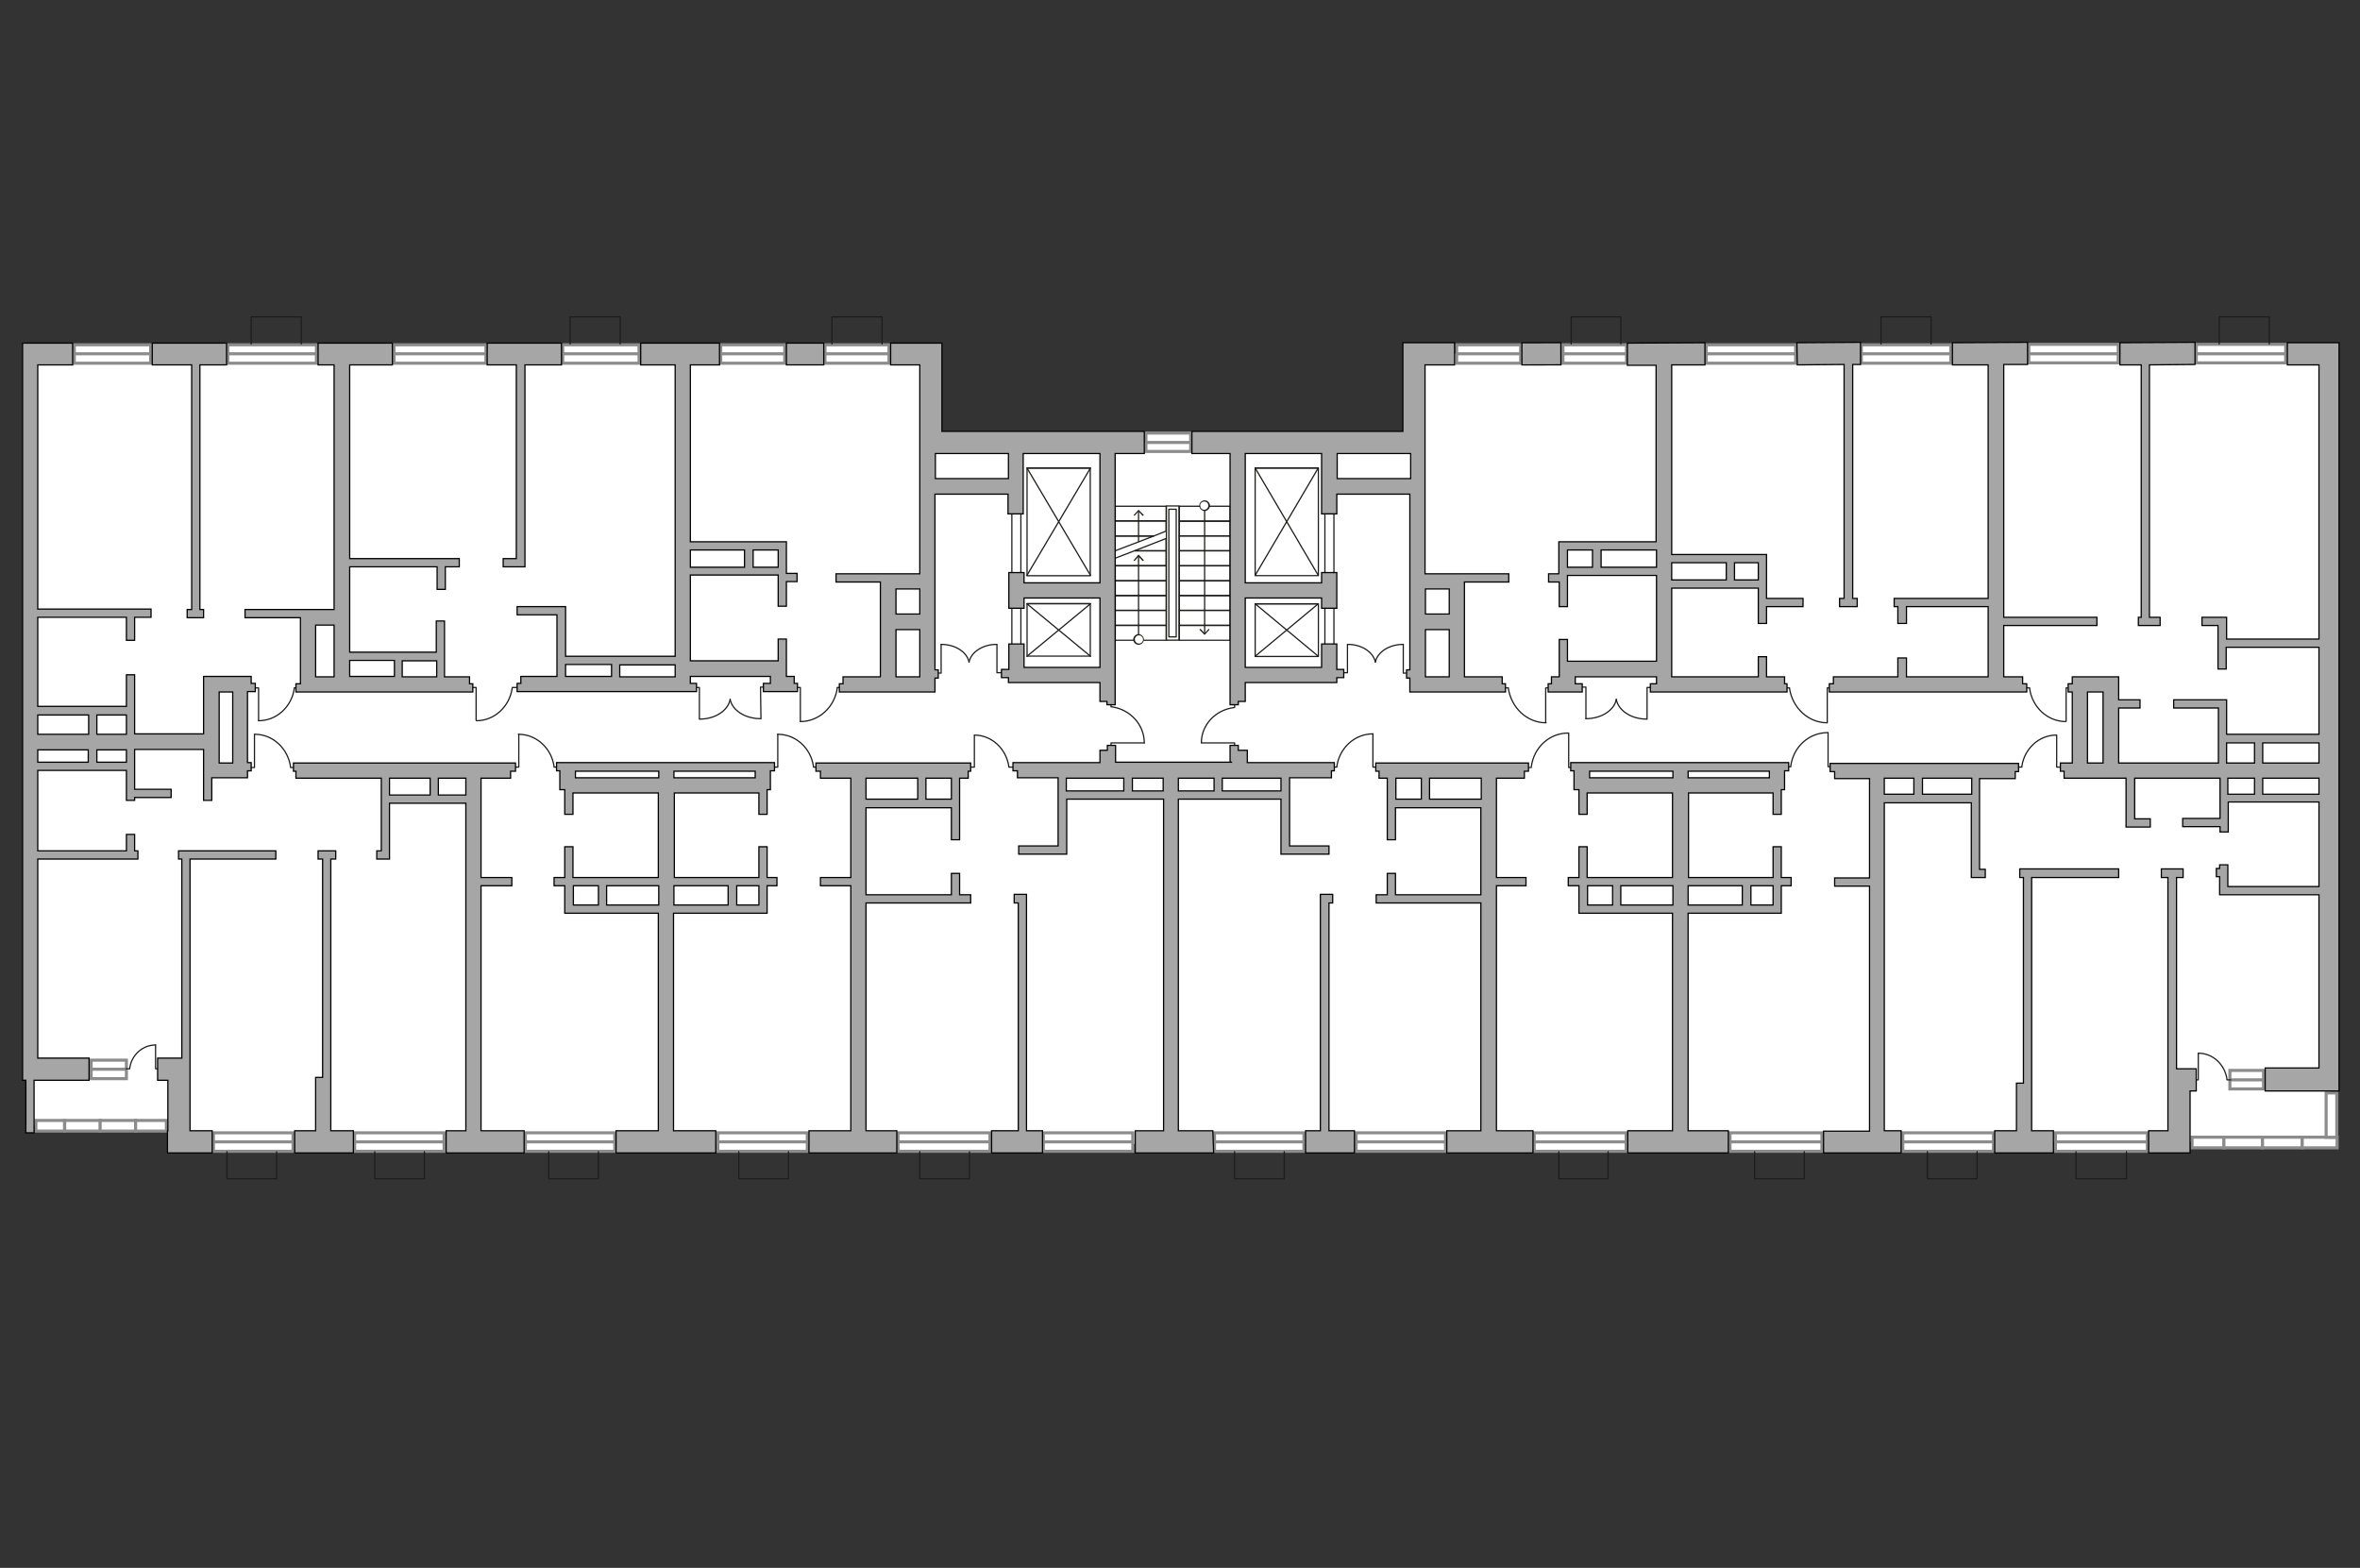 <?xml version="1.0" encoding="utf-8"?>
<!-- Generator: Adobe Illustrator 28.2.0, SVG Export Plug-In . SVG Version: 6.00 Build 0)  -->
<svg version="1.1" xmlns="http://www.w3.org/2000/svg" xmlns:xlink="http://www.w3.org/1999/xlink" x="0px" y="0px"
	 viewBox="0 0 575 382" style="enable-background:new 0 0 575 382;" xml:space="preserve">
<rect x="0" y="0" width="575" height="382" fill="#333333" stroke="none"/>
<style type="text/css">
	.st0{fill:#FFFFFF;}
	.st1{fill:#FFFFFF;stroke:#8C8C8C;stroke-width:0.75;stroke-linecap:round;stroke-miterlimit:10;}
	.st2{fill:none;stroke:#1D1D1B;stroke-width:0.3;stroke-linecap:round;stroke-linejoin:round;stroke-miterlimit:10;}
	.st3{fill:none;stroke:#1D1D1B;stroke-width:0.3;stroke-linecap:round;stroke-linejoin:round;}
	.st4{fill:#1D1D1B;}
	.st5{fill:#A6A6A6;stroke:#000000;stroke-width:0.3;stroke-miterlimit:22.926;}
</style>
<g id="bg">
	<polygon class="st0" points="565,194.3 565,180 567.4,180 567.4,158.4 566.8,158.4 566.8,85.5 486.3,85.5 486.3,86.2 344.7,86.2 
		344.7,86.2 344.7,86.2 344.7,107.8 226.2,107.8 226.2,87.1 217,87.1 217,86.2 191.1,86.2 191.1,87.1 166.9,87.1 166.9,85.3 
		83.7,85.3 83.7,87.1 83.3,87.1 83.3,85.3 7.9,85.3 7.9,87.1 7.4,87.1 7.4,143.6 7.4,159.9 7.4,166.6 7.4,173.2 7.4,186.9 
		7.4,194.5 7.1,194.5 7.1,274.2 42.3,274.2 42.3,279.1 115.3,279.1 115.3,278.2 162,278.2 162,278.8 208.7,278.8 208.7,278.7 
		285.2,278.7 362.7,278.7 363,278.7 363,279.1 409.4,279.1 409.4,250.9 409.9,250.9 409.9,278.7 456.7,278.7 456.7,250.9 
		458.2,250.9 458.2,278.2 567.8,278.2 567.8,194.3 	"/>
</g>
<g id="windows">
	<g>
		<rect x="18.1" y="84" class="st1" width="18.6" height="4.5"/>
		<line class="st1" x1="18.3" y1="86.2" x2="36.6" y2="86.2"/>
	</g>
	<g>
		<rect x="55.5" y="84" class="st1" width="21.6" height="4.5"/>
		<line class="st1" x1="55.7" y1="86.2" x2="76.9" y2="86.2"/>
	</g>
	<g>
		<rect x="96" y="84" class="st1" width="22.4" height="4.5"/>
		<line class="st1" x1="96.1" y1="86.2" x2="118.1" y2="86.2"/>
	</g>
	<g>
		<rect x="137.1" y="84" class="st1" width="18.6" height="4.5"/>
		<line class="st1" x1="137.2" y1="86.2" x2="155.5" y2="86.2"/>
	</g>
	<g>
		<rect x="175.6" y="84" class="st1" width="15.6" height="4.5"/>
		<line class="st1" x1="175.7" y1="86.2" x2="191.1" y2="86.2"/>
	</g>
	<g>
		<rect x="201" y="84" class="st1" width="15.6" height="4.5"/>
		<line class="st1" x1="201.2" y1="86.2" x2="216.5" y2="86.2"/>
	</g>
	<g>
		<rect x="354.9" y="84" class="st1" width="15.6" height="4.5"/>
		<line class="st1" x1="355" y1="86.2" x2="370.3" y2="86.2"/>
	</g>
	<g>
		<rect x="380.8" y="84" class="st1" width="15.5" height="4.5"/>
		<line class="st1" x1="380.9" y1="86.2" x2="396.1" y2="86.2"/>
	</g>
	<g>
		<rect x="415.7" y="84" class="st1" width="21.8" height="4.5"/>
		<line class="st1" x1="415.9" y1="86.2" x2="437.3" y2="86.2"/>
	</g>
	<g>
		<rect x="453.5" y="84" class="st1" width="21.8" height="4.5"/>
		<line class="st1" x1="453.7" y1="86.2" x2="475.1" y2="86.2"/>
	</g>
	<g>
		<rect x="494.3" y="83.9" class="st1" width="21.8" height="4.5"/>
		<line class="st1" x1="494.5" y1="86.2" x2="515.9" y2="86.2"/>
	</g>
	<g>
		<rect x="535.1" y="83.9" class="st1" width="21.8" height="4.5"/>
		<line class="st1" x1="535.3" y1="86.2" x2="556.7" y2="86.2"/>
	</g>
	<g>
		<rect x="279.2" y="105.5" class="st1" width="10.9" height="4.5"/>
		<line class="st1" x1="279.3" y1="107.8" x2="290" y2="107.8"/>
	</g>
	<g>
		<rect x="500.8" y="276" class="st1" width="22.4" height="4.5"/>
		<line class="st1" x1="500.9" y1="278.2" x2="523" y2="278.2"/>
	</g>
	<g>
		<rect x="463.6" y="276" class="st1" width="22.1" height="4.5"/>
		<line class="st1" x1="463.8" y1="278.2" x2="485.5" y2="278.2"/>
	</g>
	<g>
		<rect x="421.5" y="276" class="st1" width="22.4" height="4.5"/>
		<line class="st1" x1="421.7" y1="278.2" x2="443.8" y2="278.2"/>
	</g>
	<g>
		<rect x="373.8" y="276" class="st1" width="22.4" height="4.5"/>
		<line class="st1" x1="374" y1="278.2" x2="396.1" y2="278.2"/>
	</g>
	<g>
		<rect x="330.4" y="276" class="st1" width="21.8" height="4.5"/>
		<line class="st1" x1="330.5" y1="278.2" x2="352" y2="278.2"/>
	</g>
	<g>
		<rect x="295.9" y="276" class="st1" width="21.8" height="4.5"/>
		<line class="st1" x1="296.1" y1="278.2" x2="317.5" y2="278.2"/>
	</g>
	<g>
		<rect x="254.2" y="276" class="st1" width="21.8" height="4.5"/>
		<line class="st1" x1="254.4" y1="278.2" x2="275.9" y2="278.2"/>
	</g>
	<g>
		<rect x="218.8" y="276" class="st1" width="22.4" height="4.5"/>
		<line class="st1" x1="219" y1="278.2" x2="241" y2="278.2"/>
	</g>
	<g>
		<rect x="174.9" y="276" class="st1" width="21.8" height="4.5"/>
		<line class="st1" x1="175.1" y1="278.2" x2="196.5" y2="278.2"/>
	</g>
	<g>
		<rect x="128" y="276" class="st1" width="21.8" height="4.5"/>
		<line class="st1" x1="128.1" y1="278.2" x2="149.6" y2="278.2"/>
	</g>
	<g>
		<rect x="86.4" y="276" class="st1" width="21.8" height="4.5"/>
		<line class="st1" x1="86.6" y1="278.2" x2="108.1" y2="278.2"/>
	</g>
	<g>
		<rect x="52" y="276" class="st1" width="19.4" height="4.5"/>
		<line class="st1" x1="52.2" y1="278.2" x2="71.3" y2="278.2"/>
	</g>
	<g>
		<rect x="22.2" y="258.3" class="st1" width="8.6" height="4.5"/>
		<line class="st1" x1="22.3" y1="260.5" x2="30.7" y2="260.5"/>
	</g>
	<g>
		<rect x="543.3" y="260.8" class="st1" width="8.2" height="4.5"/>
		<line class="st1" x1="543.4" y1="263.1" x2="551.4" y2="263.1"/>
	</g>
	<g>
		
			<rect x="8.8" y="272.9" transform="matrix(-1 -1.137133e-05 1.137133e-05 -1 24.534 548.484)" class="st1" width="7" height="2.6"/>
	</g>
	<g>
		
			<rect x="15.7" y="272.9" transform="matrix(-1 -1.081999e-05 1.081999e-05 -1 40.16 548.485)" class="st1" width="8.7" height="2.6"/>
	</g>
	<g>
		
			<rect x="24.4" y="272.9" transform="matrix(-1 -1.081999e-05 1.081999e-05 -1 57.496 548.485)" class="st1" width="8.7" height="2.6"/>
	</g>
	<g>
		
			<rect x="33.1" y="272.9" transform="matrix(-1 -1.082000e-05 1.082000e-05 -1 73.639 548.485)" class="st1" width="7.5" height="2.6"/>
	</g>
	<g>
		
			<rect x="534.1" y="277.1" transform="matrix(-1 -8.086769e-06 8.086769e-06 -1 1075.966 556.764)" class="st1" width="7.8" height="2.6"/>
	</g>
	<g>
		
			<rect x="541.9" y="277.1" transform="matrix(-1 -6.723878e-06 6.723878e-06 -1 1093.142 556.763)" class="st1" width="9.4" height="2.6"/>
	</g>
	<g>
		
			<rect x="551.3" y="277.1" transform="matrix(-1 -6.483936e-06 6.483936e-06 -1 1112.247 556.763)" class="st1" width="9.7" height="2.6"/>
	</g>
	<g>
		
			<rect x="561" y="277.1" transform="matrix(-1 -9.063638e-06 9.063638e-06 -1 1130.423 556.766)" class="st1" width="8.5" height="2.6"/>
	</g>
	<g>
		
			<rect x="562.7" y="270.3" transform="matrix(7.022706e-06 -1 1 7.022706e-06 296.446 839.788)" class="st1" width="10.8" height="2.6"/>
	</g>
</g>
<g id="plan">
	<g>
		<polyline class="st2" points="501.1,179.1 501.1,186.9 502.4,186.9 		"/>
		<line class="st2" x1="491.4" y1="186.9" x2="492.6" y2="186.9"/>
		<path class="st2" d="M492.6,186.8c0.6-4.4,4.2-7.7,8.4-7.7"/>
	</g>
	<g>
		<polyline class="st2" points="503.4,175.7 503.4,167.6 504.7,167.6 		"/>
		<line class="st2" x1="493.3" y1="167.6" x2="494.5" y2="167.6"/>
		<path class="st2" d="M494.5,167.7c0.6,4.6,4.4,8.1,8.8,8.1"/>
	</g>
	<g>
		<polyline class="st2" points="535.6,256.6 535.6,263.1 534.5,263.1 		"/>
		<line class="st2" x1="543.5" y1="263.1" x2="542.6" y2="263.1"/>
		<path class="st2" d="M542.6,263c-0.5-3.6-3.4-6.4-7-6.4"/>
	</g>
	<g>
		<polyline class="st2" points="445.4,178.5 445.4,186.8 446.7,186.8 		"/>
		<line class="st2" x1="435.1" y1="186.8" x2="436.3" y2="186.8"/>
		<path class="st2" d="M436.3,186.7c0.6-4.7,4.4-8.2,9-8.2"/>
	</g>
	<g>
		<polyline class="st2" points="445.2,176 445.2,167.6 446.5,167.6 		"/>
		<line class="st2" x1="434.7" y1="167.6" x2="436" y2="167.6"/>
		<path class="st2" d="M436,167.7c0.7,4.7,4.5,8.4,9.2,8.4"/>
	</g>
	<g>
		<polyline class="st2" points="382.2,178.6 382.2,187 383.6,187 		"/>
		<line class="st2" x1="371.9" y1="187" x2="373.1" y2="187"/>
		<path class="st2" d="M373.1,186.8c0.6-4.7,4.4-8.2,9-8.2"/>
	</g>
	<g>
		<polyline class="st2" points="334.5,178.8 334.5,186.9 335.9,186.9 		"/>
		<line class="st2" x1="324.5" y1="186.9" x2="325.7" y2="186.9"/>
		<path class="st2" d="M325.7,186.8c0.6-4.5,4.3-8,8.8-8"/>
	</g>
	<g>
		<polyline class="st2" points="278.8,181 270.7,181 270.7,182.3 		"/>
		<line class="st2" x1="270.7" y1="171" x2="270.7" y2="172.2"/>
		<path class="st2" d="M270.8,172.2c4.5,0.6,8,4.3,8,8.8"/>
	</g>
	<g>
		<polyline class="st2" points="195,175.7 195,167.5 193.6,167.5 		"/>
		<line class="st2" x1="205.2" y1="167.5" x2="204" y2="167.5"/>
		<path class="st2" d="M204,167.6c-0.6,4.6-4.4,8.2-9,8.2"/>
	</g>
	<g>
		<polyline class="st2" points="116,175.5 116,167.5 114.7,167.5 		"/>
		<line class="st2" x1="126" y1="167.5" x2="124.8" y2="167.5"/>
		<path class="st2" d="M124.8,167.6c-0.6,4.5-4.3,8-8.7,8"/>
	</g>
	<g>
		<polyline class="st2" points="376.6,176 376.6,167.6 378,167.6 		"/>
		<line class="st2" x1="366.2" y1="167.6" x2="367.5" y2="167.6"/>
		<path class="st2" d="M367.5,167.7c0.7,4.7,4.5,8.4,9.2,8.4"/>
	</g>
	<g>
		<polyline class="st2" points="292.8,181 300.8,181 300.8,182.3 		"/>
		<line class="st2" x1="300.8" y1="171.2" x2="300.8" y2="172.4"/>
		<path class="st2" d="M300.6,172.4c-4.5,0.6-7.9,4.2-7.9,8.6"/>
	</g>
	<g>
		<polyline class="st2" points="237.4,179.2 237.4,186.9 236.1,186.9 		"/>
		<line class="st2" x1="247" y1="186.9" x2="245.8" y2="186.9"/>
		<path class="st2" d="M245.8,186.8c-0.6-4.3-4.1-7.7-8.4-7.7"/>
	</g>
	<g>
		<polyline class="st2" points="189.5,178.9 189.5,186.9 188.2,186.9 		"/>
		<line class="st2" x1="199.4" y1="186.9" x2="198.2" y2="186.9"/>
		<path class="st2" d="M198.2,186.8c-0.6-4.5-4.3-7.9-8.7-7.9"/>
	</g>
	<g>
		<polyline class="st2" points="126.4,178.9 126.4,186.9 125,186.9 		"/>
		<line class="st2" x1="136.2" y1="186.9" x2="135" y2="186.9"/>
		<path class="st2" d="M135,186.8c-0.6-4.5-4.3-7.9-8.7-7.9"/>
	</g>
	<g>
		<polyline class="st2" points="62,178.9 62,187 60.7,187 		"/>
		<line class="st2" x1="72" y1="187" x2="70.8" y2="187"/>
		<path class="st2" d="M70.8,186.9c-0.6-4.5-4.3-8-8.7-8"/>
	</g>
	<g>
		<polyline class="st2" points="37.9,254.6 37.9,260.4 38.9,260.4 		"/>
		<line class="st2" x1="30.7" y1="260.4" x2="31.6" y2="260.4"/>
		<path class="st2" d="M31.6,260.3c0.4-3.2,3.1-5.7,6.3-5.7"/>
	</g>
	<g>
		<polyline class="st2" points="63,175.6 63,167.6 61.7,167.6 		"/>
		<line class="st2" x1="72.9" y1="167.6" x2="71.7" y2="167.6"/>
		<path class="st2" d="M71.7,167.7c-0.6,4.5-4.3,7.9-8.7,7.9"/>
	</g>
	<g>
		<g>
			<polyline class="st2" points="229.3,157 229.3,164 228.1,164 			"/>
			<path class="st2" d="M236.1,161.3c-0.5-2.4-3.3-4.3-6.8-4.3"/>
		</g>
		<g>
			<polyline class="st2" points="242.9,157 242.9,163.9 244.2,163.9 			"/>
			<path class="st2" d="M236.1,161.3c0.5-2.4,3.3-4.3,6.7-4.3"/>
		</g>
	</g>
	<g>
		<g>
			<polyline class="st2" points="185.4,175.1 185.3,167.4 186.7,167.4 			"/>
			<path class="st2" d="M177.9,170.4c0.5,2.7,3.7,4.7,7.4,4.7"/>
		</g>
		<g>
			<polyline class="st2" points="170.4,175.2 170.4,167.5 169,167.5 			"/>
			<path class="st2" d="M177.9,170.4c-0.5,2.7-3.6,4.8-7.4,4.8"/>
		</g>
	</g>
	<g>
		<g>
			<polyline class="st2" points="341.9,157 341.9,164 343.1,164 			"/>
			<path class="st2" d="M335.1,161.3c0.5-2.4,3.3-4.3,6.8-4.3"/>
		</g>
		<g>
			<polyline class="st2" points="328.3,157 328.3,163.9 327,163.9 			"/>
			<path class="st2" d="M335.1,161.3c-0.5-2.4-3.3-4.3-6.7-4.3"/>
		</g>
	</g>
	<g>
		<g>
			<polyline class="st2" points="386.4,175.1 386.4,167.4 385,167.4 			"/>
			<path class="st2" d="M393.8,170.4c-0.5,2.7-3.7,4.7-7.4,4.7"/>
		</g>
		<g>
			<polyline class="st2" points="401.3,175.2 401.3,167.5 402.7,167.5 			"/>
			<path class="st2" d="M393.8,170.4c0.5,2.7,3.6,4.8,7.4,4.8"/>
		</g>
	</g>
	
		<rect x="229.7" y="138.8" transform="matrix(1.970504e-08 -1 1 1.970504e-08 107.731 387.478)" class="st2" width="35.7" height="2.2"/>
	<g>
		
			<rect x="251.6" y="145.8" transform="matrix(1.970516e-08 -1 1 1.970516e-08 104.439 411.461)" class="st2" width="12.8" height="15.4"/>
		<polyline class="st2" points="265.7,159.9 250.2,147.1 265.7,147.1 250.2,159.9 		"/>
	</g>
	<g>
		
			<rect x="244.8" y="119.4" transform="matrix(1.970507e-08 -1 1 1.970507e-08 130.834 385.067)" class="st2" width="26.2" height="15.4"/>
		<polyline class="st2" points="265.7,140.2 250.2,114 265.7,114 250.2,140.2 		"/>
	</g>
	
		<rect x="306" y="138.8" transform="matrix(-1.966027e-08 -1 1 -1.966027e-08 184.002 463.749)" class="st2" width="35.7" height="2.2"/>
	<g>
		
			<rect x="307.1" y="145.8" transform="matrix(-1.966012e-08 -1 1 -1.966012e-08 160.019 467.041)" class="st2" width="12.8" height="15.4"/>
		<polyline class="st2" points="305.8,159.9 321.2,147.1 305.8,147.1 321.2,159.9 		"/>
	</g>
	<g>
		
			<rect x="300.4" y="119.4" transform="matrix(-1.965999e-08 -1 1 -1.965999e-08 186.413 440.646)" class="st2" width="26.2" height="15.4"/>
		<polyline class="st2" points="305.8,140.2 321.2,114 305.8,114 321.2,140.2 		"/>
	</g>
	<g>
		
			<rect x="287.2" y="152.3" transform="matrix(-1 -4.604018e-11 4.604018e-11 -1 586.925 308.294)" class="st2" width="12.4" height="3.6"/>
		
			<rect x="287.2" y="148.7" transform="matrix(-1 -4.596735e-11 4.596735e-11 -1 586.925 301.038)" class="st2" width="12.4" height="3.6"/>
		
			<rect x="287.2" y="145.1" transform="matrix(-1 -4.596735e-11 4.596735e-11 -1 586.925 293.782)" class="st2" width="12.4" height="3.6"/>
		
			<rect x="287.2" y="141.4" transform="matrix(-1 -4.662505e-11 4.662505e-11 -1 586.925 286.526)" class="st2" width="12.4" height="3.6"/>
		
			<rect x="287.2" y="137.8" transform="matrix(-1 -4.538249e-11 4.538249e-11 -1 586.925 279.27)" class="st2" width="12.4" height="3.6"/>
		
			<rect x="287.2" y="134.2" transform="matrix(-1 -4.596735e-11 4.596735e-11 -1 586.925 272.014)" class="st2" width="12.4" height="3.6"/>
		
			<rect x="287.2" y="130.6" transform="matrix(-1 -4.479806e-11 4.479806e-11 -1 586.925 264.758)" class="st2" width="12.4" height="3.6"/>
		
			<rect x="287.2" y="126.9" transform="matrix(-1 -4.604018e-11 4.604018e-11 -1 586.925 257.502)" class="st2" width="12.4" height="3.6"/>
		
			<rect x="287.2" y="123.3" transform="matrix(-1 -4.479806e-11 4.479806e-11 -1 586.925 250.246)" class="st2" width="12.4" height="3.6"/>
		
			<rect x="284.1" y="123.3" transform="matrix(-1 -4.520485e-11 4.520485e-11 -1 571.381 279.27)" class="st2" width="3.1" height="32.7"/>
		
			<rect x="284.8" y="124.1" transform="matrix(-1 -4.981760e-11 4.981760e-11 -1 571.381 279.27)" class="st2" width="1.8" height="31.1"/>
		
			<rect x="271.7" y="152.3" transform="matrix(-1 -4.523638e-11 4.523638e-11 -1 555.837 308.294)" class="st2" width="12.4" height="3.6"/>
		
			<rect x="271.7" y="148.7" transform="matrix(-1 -4.538249e-11 4.538249e-11 -1 555.837 301.038)" class="st2" width="12.4" height="3.6"/>
		
			<rect x="271.7" y="145.1" transform="matrix(-1 -4.523638e-11 4.523638e-11 -1 555.837 293.782)" class="st2" width="12.4" height="3.6"/>
		
			<rect x="271.7" y="141.4" transform="matrix(-1 -4.530966e-11 4.530966e-11 -1 555.837 286.526)" class="st2" width="12.4" height="3.6"/>
		
			<rect x="271.7" y="137.8" transform="matrix(-1 -4.538249e-11 4.538249e-11 -1 555.837 279.27)" class="st2" width="12.4" height="3.6"/>
		<polygon class="st2" points="271.7,136 276.4,134.2 284.1,134.2 284.1,137.8 271.7,137.8 		"/>
		<polygon class="st2" points="271.7,130.6 281.1,130.6 271.7,134.2 		"/>
		<polygon class="st2" points="284.1,131.2 284.1,134.2 276.4,134.2 		"/>
		<polygon class="st2" points="271.7,126.9 284.1,126.9 284.1,129.4 281.1,130.6 271.7,130.6 		"/>
		
			<rect x="271.7" y="123.3" transform="matrix(-1 -4.604018e-11 4.604018e-11 -1 555.837 250.246)" class="st2" width="12.4" height="3.6"/>
		<g>
			<g>
				<line class="st3" x1="293.5" y1="123.1" x2="293.5" y2="154.4"/>
				<g>
					<g>
						<circle class="st0" cx="293.5" cy="123.2" r="1.1"/>
						<path class="st4" d="M292.2,123.2c0,0.7,0.6,1.3,1.3,1.3s1.3-0.6,1.3-1.3c0-0.7-0.6-1.3-1.3-1.3S292.2,122.5,292.2,123.2
							C292.2,123.9,292.2,122.5,292.2,123.2z M294.4,123.2c0,0.5-0.4,1-1,1c-0.5,0-1-0.4-1-1c0-0.5,0.4-1,1-1
							C294,122.2,294.4,122.6,294.4,123.2C294.4,123.7,294.4,122.6,294.4,123.2z"/>
					</g>
				</g>
				<g>
					<polygon class="st4" points="292.2,153.4 292.5,153.2 293.5,154.3 294.5,153.2 294.7,153.4 293.5,154.7 					"/>
				</g>
			</g>
		</g>
		<g>
			<g>
				<line class="st3" x1="277.4" y1="155.8" x2="277.4" y2="135.5"/>
				<g>
					<g>
						<path class="st0" d="M278.6,155.8c0,0.6-0.5,1.1-1.1,1.1c-0.6,0-1.1-0.5-1.1-1.1c0-0.6,0.5-1.1,1.1-1.1
							C278.1,154.7,278.6,155.2,278.6,155.8z"/>
						<path class="st4" d="M278.7,155.8c0-0.7-0.6-1.3-1.3-1.3s-1.3,0.6-1.3,1.3c0,0.7,0.6,1.3,1.3,1.3S278.7,156.5,278.7,155.8
							C278.7,155.1,278.7,156.5,278.7,155.8z M276.5,155.8c0-0.5,0.4-1,1-1c0.5,0,1,0.4,1,1c0,0.5-0.4,1-1,1
							C276.9,156.8,276.5,156.3,276.5,155.8C276.5,155.2,276.5,156.3,276.5,155.8z"/>
					</g>
				</g>
				<g>
					<polygon class="st4" points="278.7,136.5 278.4,136.7 277.4,135.6 276.4,136.7 276.2,136.5 277.4,135.1 					"/>
				</g>
			</g>
		</g>
		<g>
			<g>
				<line class="st3" x1="277.4" y1="131.9" x2="277.4" y2="124.5"/>
				<g>
					<polygon class="st4" points="278.7,125.5 278.4,125.7 277.4,124.6 276.4,125.7 276.2,125.5 277.4,124.2 					"/>
				</g>
			</g>
		</g>
	</g>
	<polyline class="st2" points="138.9,83.8 138.9,77.2 151.1,77.2 151.1,83.8 	"/>
	<polyline class="st2" points="382.8,83.8 382.8,77.2 394.9,77.2 394.9,83.8 	"/>
	<polyline class="st2" points="540.7,83.8 540.7,77.2 552.9,77.2 552.9,83.8 	"/>
	<polyline class="st2" points="458.3,83.8 458.3,77.2 470.5,77.2 470.5,83.8 	"/>
	<polyline class="st2" points="192.1,280.6 192.1,287.2 180,287.2 180,280.6 	"/>
	<polyline class="st2" points="236.2,280.6 236.2,287.2 224.1,287.2 224.1,280.6 	"/>
	<polyline class="st2" points="67.4,280.6 67.4,287.2 55.3,287.2 55.3,280.6 	"/>
	<polyline class="st2" points="103.4,280.6 103.4,287.2 91.3,287.2 91.3,280.6 	"/>
	<polyline class="st2" points="145.8,280.6 145.8,287.2 133.7,287.2 133.7,280.6 	"/>
	<polyline class="st2" points="312.9,280.6 312.9,287.2 300.8,287.2 300.8,280.6 	"/>
	<polyline class="st2" points="391.8,280.6 391.8,287.2 379.8,287.2 379.8,280.6 	"/>
	<polyline class="st2" points="439.6,280.6 439.6,287.2 427.5,287.2 427.5,280.6 	"/>
	<polyline class="st2" points="481.7,280.6 481.7,287.2 469.6,287.2 469.6,280.6 	"/>
	<polyline class="st2" points="518.1,280.6 518.1,287.2 505.8,287.2 505.8,280.6 	"/>
	<polyline class="st2" points="202.7,83.8 202.7,77.2 214.9,77.2 214.9,83.8 	"/>
	<polyline class="st2" points="61.2,83.8 61.2,77.2 73.4,77.2 73.4,83.8 	"/>
	
		<rect x="370.8" y="83.5" transform="matrix(1 -2.677119e-03 2.677119e-03 1 -0.229 1.006)" class="st5" width="9.5" height="5.4"/>
	<polygon class="st5" points="449.3,88.8 449.3,145.8 448.2,145.8 448.2,147.8 452.5,147.8 452.5,145.8 451.4,145.8 451.4,88.8 
		453.3,88.8 453.3,83.4 437.8,83.5 437.9,88.9 	"/>
	<polygon class="st5" points="521.7,88.9 521.7,150.4 521,150.4 521,152.4 526.3,152.4 526.3,150.4 523.7,150.4 523.7,88.9 
		534.8,88.8 534.8,83.4 516.5,83.5 516.5,88.9 	"/>
	<path class="st5" d="M290.4,105.1l0,5.4h9.3v57.1v3.3v0.8h2v-0.8h1.7v-4.6h22.3v-0.7v-0.5h1.7v-2h-1.7v-0.5v-5.7H322v5.7h-18.6
		v-16.9H322v2.5h3.7v-8.7H322v2.5h-18.6v-31.5H322v14.7h3.7v-4.8h17.8v42.8h-0.8v2h0.8v3.4h1.1h2.6h11.3h7.4h0.9v-2H366v-1.7h-9.2
		v-23.1h10.8v-2h-10.8h-2.6h-1.2h-5.8v-29.3h0l0-21.6l7.2,0l0-5.4l-12.6,0l0,3.4l0,18.2H290.4z M325.8,116.6v-6.1H342l0,0h1.7v6.1
		H325.8z M353.1,149.6h-5.8v-6.1h5.8V149.6z M347.3,164.9v-11.5h5.8v11.5H347.3z"/>
	<path class="st5" d="M444.3,275.5l0,5.4h18.9l0-5.4h-4.1v-79.9h21.2v18.2h0.6h1.4h1.4v-2h-1.4v-22.1h8.7v-1.7h0.8v-2h-0.8H447h-1.1
		v2h1.1v1.7h8.5v24.2H447v2h8.5v59.7H444.3z M480.4,193.5h-12v-3.9h12V193.5z M466.3,189.6v3.9h-7.2v-3.9H466.3z"/>
	<path class="st5" d="M373.5,275.5h-8.9v-59.7h7.2v-2h-7.2v-24.2h6.8v-1.7h1v-2h-1h-35.4h-0.8v2h0.8v1.7h2v15h2v-7.8h20.8v21.2
		h-20.8v-5.2h-2v5.2h-2.7v2h25.5v55.5h-8.3l0,5.4l21,0L373.5,275.5z M340.1,189.6h6.2v5.1h-6.2V189.6z M348.3,194.7v-5.1h12.6v5.1
		H348.3z"/>
	<path class="st5" d="M295.5,275.5h-8.4v-80.8h25v11.4v1.2v0.8h11.7v-2h-9.6v-16.6h10.2v-1.7h0.7v-2h-0.7h-20.5v-3h-2.2v-1.2h-2v4.1
		h0.5v0h-4.2h-20.1h-4.1v0h0v-4.1h-2v1.2H268v3h-20.1h-1.1v2h1.1v1.7h9.9v16.6h-9.6v2h11.7v-0.8v-1.2v-11.4h23.6v80.8l-6.9,0l0,5.4
		l19.1,0L295.5,275.5z M287.1,189.6h8.7v3.1h-8.7V189.6z M312.1,192.7h-14.3v-3.1h14.3V192.7z M259.8,189.6h14v3.1h-14V189.6z
		 M275.9,192.7v-3.1h7.5v3.1H275.9z"/>
	<polygon class="st5" points="241.6,275.5 241.6,280.9 254,280.9 254,275.5 250.1,275.5 250.1,218.6 250.1,218.6 250.1,217.9 
		247.1,217.9 247.1,220 248.1,220 248.1,275.5 	"/>
	<path class="st5" d="M218.5,275.5H211V220h25.5v-2h-2.7v-5.2h-2v5.2H211v-21.2h20.8v7.8h2v-15h2.1v-1.7h0.6v-2h-0.6h-36h-1.1v2h1.1
		v1.7h7.4v24.2h-7.4v2h7.4v59.7h-10.2l0,5.4h21.4L218.5,275.5z M231.8,194.7h-6.2v-5.1h6.2V194.7z M223.6,189.6v5.1H211v-5.1H223.6z
		"/>
	<path class="st5" d="M127.7,275.5l-10.5,0v-59.7h7.5v-2h-7.5v-24.2h7.2v-1.7h1.2v-2h-1.2h-4.2H76.9h-4.8h-0.6v2h0.6v1.7h20.8v17.7
		h-1.1v2h1.1h1.4h0.6v-13.6h18.6v79.8h-4.8l0,5.4l19,0L127.7,275.5z M94.9,189.6h9.9v4.1h-9.9V189.6z M106.8,193.7v-4.1h6.7v4.1
		H106.8z"/>
	<path class="st5" d="M5.5,263.2h0.8V276h2v-12.8h13.4l0-5.4H9.2v-48.5h24.4v-2h-0.8v-4h-2v4H9.2v-19.6h21.6v7.3h2v-0.7h8.9v-2h-8.9
		v-9.7h16.8v3.2v3v0.7v5.5h2v-5.5h8.7v-0.7v-1h0.9v-2h-0.9v-17.3h0.9h1v-2h-1v-1.7h-0.9h-3.7h-3.3h-3.7v3.7v10.3H32.8v-14.4h-2v7.7
		H9.2v-21.7h21.6v5.6h2v-5.6h4v-2H9.2V88.9h8.5v-5.3H5.5v1.7v3.6v171.6h0L5.5,263.2z M9.2,182.7h12.3v3H9.2V182.7z M30.8,185.7h-7.2
		v-3h7.2V185.7z M55.9,168.6h0.8v17.3h-0.8h-2.5v-17.3H55.9z M30.8,178.9h-7.2v-4.7h7.2V178.9z M21.6,174.2v4.7H9.2v-4.7H21.6z"/>
	<polygon class="st5" points="535.1,260.4 530.3,260.4 530.3,213.8 531.9,213.8 531.9,211.7 530.3,211.7 528.2,211.7 526.6,211.7 
		526.6,213.8 528.2,213.8 528.2,260.4 528.2,260.4 528.2,265.8 528.2,265.8 528.2,268.5 528.2,275.5 523.5,275.5 523.5,280.9 
		533.6,280.9 533.6,279.1 533.6,279.1 533.6,265.8 535.1,265.8 	"/>
	<path class="st5" d="M73.2,164.9v1.7h-1.1v2h1.1h5.3h31.3h4.6h0.8v-2h-0.8v-1.7h-6.1v-13.6h-2v7.6H85.2v-20.8h21.3v5.5h2v-5.5h3.4
		v-2H85.2V88.9h10.4v-5.3H77.5v5.3h3.9v59.6h-6.4H59.7v2h13.5V164.9z M76.9,152.3h4.5v12.6h-4.5V152.3z M106.4,164.9h-8.4v-3.9h8.4
		V164.9z M96.1,160.9v3.9H85.2v-3.9H96.1z"/>
	<path class="st5" d="M214.6,164.9h-9.2v1.7h-0.9v2h0.9h7.4h11.3h2.6h1.1v-3.4h0.8v-2h-0.8v-42.8h17.8v4.8h3.7v-14.7H268V142h-18.5
		v-2.5h-3.7v8.7h3.7v-2.5H268v16.9h-18.5v-5.7h-3.7v5.7v0.5H244v2h1.7v0.5v0.7H268v4.6h1.7v0.8h2v-4.1h0v-57.1h7.1v-5.4h-49.3V88.9
		V85v-1.4H217v5.3h7.1v20.9v0.7v29.3h-5.8h-1.2h-2.6h-10.8v2h10.8V164.9z M224.1,149.6h-5.8v-6.1h5.8V149.6z M218.3,164.9v-11.5h5.8
		v11.5H218.3z M229.5,110.5L229.5,110.5h16.2v6.1h-17.8v-6.1H229.5z"/>
	<polygon class="st5" points="76.9,262.5 76.9,275.5 71.8,275.5 71.8,280.9 86.1,280.9 86.1,275.5 80.6,275.5 80.6,263.2 
		80.6,262.5 80.6,209.3 81.8,209.3 81.8,207.3 77.5,207.3 77.5,209.3 78.6,209.3 78.6,262.5 	"/>
	<polygon class="st5" points="67.2,209.3 67.2,207.3 43.5,207.3 43.5,209.3 44.3,209.3 44.3,257.8 38.4,257.8 38.4,263.2 
		40.9,263.2 40.9,275.5 40.8,275.5 40.8,280.9 51.7,280.9 51.7,275.5 46.3,275.5 46.3,263.2 46.3,263.2 46.3,257.8 46.3,257.8 
		46.3,209.3 	"/>
	<polygon class="st5" points="46.7,148.5 45.6,148.5 45.6,150.5 49.6,150.5 49.6,148.5 48.7,148.5 48.7,88.9 55.2,88.9 55.2,83.6 
		37.1,83.6 37.1,88.9 46.7,88.9 	"/>
	<path class="st5" d="M184.9,222.5h1h1v-6.7h2.4v-2h-2.4v-7.5h-2v7.5h-20.6v-20.6h20.6v5.2h2v-6h0.8v-4.6h1v-2h-53.1v2h0.8v4.6h1.2
		v6h2v-5.2h20.8v20.6h-20.8v-7.5h-2v7.5h-2.6v2h2.6v6.7h0.4h1.6h20.8v53h-10.3l0,5.4h24.3l0-5.4h-10.3v-53H184.9z M184,189.5h-19.8
		v-1.6H184V189.5z M140.2,189.5v-1.6h20.3v1.6H140.2z M184.9,220.5h-5.4v-4.7h5.4V220.5z M177.4,215.8v4.7h-13.2v-4.7H177.4z
		 M139.7,215.8h6.1v4.7h-6.1V215.8z M147.8,220.5v-4.7h12.7v4.7H147.8z"/>
	<path class="st5" d="M432,222.5h1h1v-6.7h2.4v-2H434v-7.5h-2v7.5h-20.6v-20.6H432v5.2h2v-6h0.8v-4.6h1v-2h-53.1v2h0.8v4.6h1.2v6h2
		v-5.2h20.8v20.6h-20.8v-7.5h-2v7.5h-2.6v2h2.6v6.7h0.4h1.6h20.8v53h-10.9l0,5.4h24.5l0-5.4h-9.8v-53H432z M431.1,189.5h-19.8v-1.6
		h19.8V189.5z M387.3,189.5v-1.6h20.3v1.6H387.3z M432,220.5h-5.4v-4.7h5.4V220.5z M424.5,215.8v4.7h-13.2v-4.7H424.5z M386.8,215.8
		h6.1v4.7h-6.1V215.8z M394.9,220.5v-4.7h12.7v4.7H394.9z"/>
	<polygon class="st5" points="495,263.9 495,213.8 516.2,213.8 516.2,211.7 495,211.7 493,211.7 492.1,211.7 492.1,213.8 493,213.8 
		493,263.9 491.3,263.9 491.3,275.5 486,275.5 486,280.9 500.3,280.9 500.3,275.5 495,275.5 495,268.5 	"/>
	<polygon class="st5" points="125.8,136.1 122.6,136.1 122.6,138.1 127.9,138.1 127.9,137.7 127.9,136.1 127.9,88.9 136.8,88.9 
		136.8,83.6 118.7,83.6 118.7,88.9 125.8,88.9 	"/>
	<path class="st5" d="M137.7,147.8h-2h-9.7v2h9.7v15h-8.8v1.7h-0.9v2h0.9h4.5h32.8h4h1.5v-2h-1.5v-1.7h19.5v1.7H186v2h2.4h5.1h0.8
		v-2h-0.8v-1.7h-1.9v-9.1h-2v5.3h-1.9h-19.5v-20.9h21.4v7.6h2v-6h2.6v-2h-2.6V132h-0.7h-1.3h-21.4V88.9h7.1v-5.3h-19.2v5.3h8.4v71
		h-26.7v-10.1V147.8z M189.6,138.2h-6.1V134h6.1V138.2z M181.4,134v4.2h-13.2V134H181.4z M164.4,164.9H151v-2.9h13.5V164.9z
		 M149,161.9v2.9h-11.2v-2.9H149z"/>
	<path class="st5" d="M379.9,139.8h-2.6v2h2.6v6h2v-7.6h21.7v20.9h-19.8h-1.9v-5.3h-2v9.1H378v1.7h-0.8v2h0.8h5.1h2.4v-2h-1.7v-1.7
		h19.8v1.7h-1.5v2h1.5h3.7h27.5h0.6v-2h-0.6v-1.7h-4.4v-4.9h-2v4.9h-21.1v-21.6h21.1v8.6h2v-4.1h8.9v-2h-8.9v-10.7h-1h-1h-21.1V88.9
		l8.1,0l0-5.4l-18.9,0.1l0,5.4l7,0V132h-21.7h-1.3h-0.7V139.8z M428.4,141.3h-5.8v-4.2h5.8V141.3z M420.6,137.1v4.2h-13.3v-4.2
		H420.6z M403.6,138.2h-13.5V134h13.5V138.2z M388,134v4.2h-6.1V134H388z"/>
	<polygon class="st5" points="462.4,151.9 464.5,151.9 464.5,147.8 484.4,147.8 484.4,164.9 464.5,164.9 464.5,160.3 462.4,160.3 
		462.4,164.9 446.7,164.9 446.7,166.6 445.7,166.6 445.7,168.6 446.7,168.6 484.4,168.6 488.2,168.6 492.8,168.6 493.8,168.6 
		493.8,166.6 492.8,166.6 492.8,164.9 488.2,164.9 488.2,152.4 510.9,152.4 510.9,150.4 488.2,150.4 488.2,88.8 494,88.8 494,83.4 
		475.7,83.5 475.7,88.9 484.4,88.9 484.4,145.8 461.5,145.8 461.5,147.8 462.4,147.8 	"/>
	<polygon class="st5" points="324.7,220 324.7,217.9 321.7,217.9 321.7,218.6 321.7,218.6 321.7,275.5 318.1,275.5 318.1,280.9 
		330,280.9 330,275.5 323.8,275.5 323.8,220 	"/>
	<rect x="191.6" y="83.6" class="st5" width="9.1" height="5.3"/>
	<path class="st5" d="M551.9,260.4l0,5.4h18V83.5l-12.6,0l0,5.4l7.7,0l0,15.6h0v51.2h-22.5v-5.3h-0.7h-1.4h-3.9v2h3.9V163h2v-5.3
		H565v21.2h-22.5v-6.4v-1v-1h-12.9v2h10.9v13.4h-24.3v-13.4h5.2v-2h-5.2v-5.6h-0.3h-3.5h-3.8h-3.2h-0.5v1.7h-1v2h1v17.3h-2.1H502v2
		h0.9v1.7h15.1v11.9h0.5h1.6h3.8v-2h-3.8v-9.9h20.8v3.9v2v3.9h-9.1v2h9.1v1.3h2v-7.3H565v20.6h-22.2v-5.3h-2v0.9h-0.8v2h0.8v2.4v0.8
		v1.2H565v42.2H551.9z M512.4,185.9h-3.8v-17.3h3.8V185.9z M551.3,181H565v4.9h-13.7V181z M549.3,193.5h-6.5v-3.9h6.5V193.5z
		 M549.3,185.9h-6.8V181h6.8V185.9z M551.3,193.5v-3.9H565v3.9H551.3z"/>
</g>
</svg>
